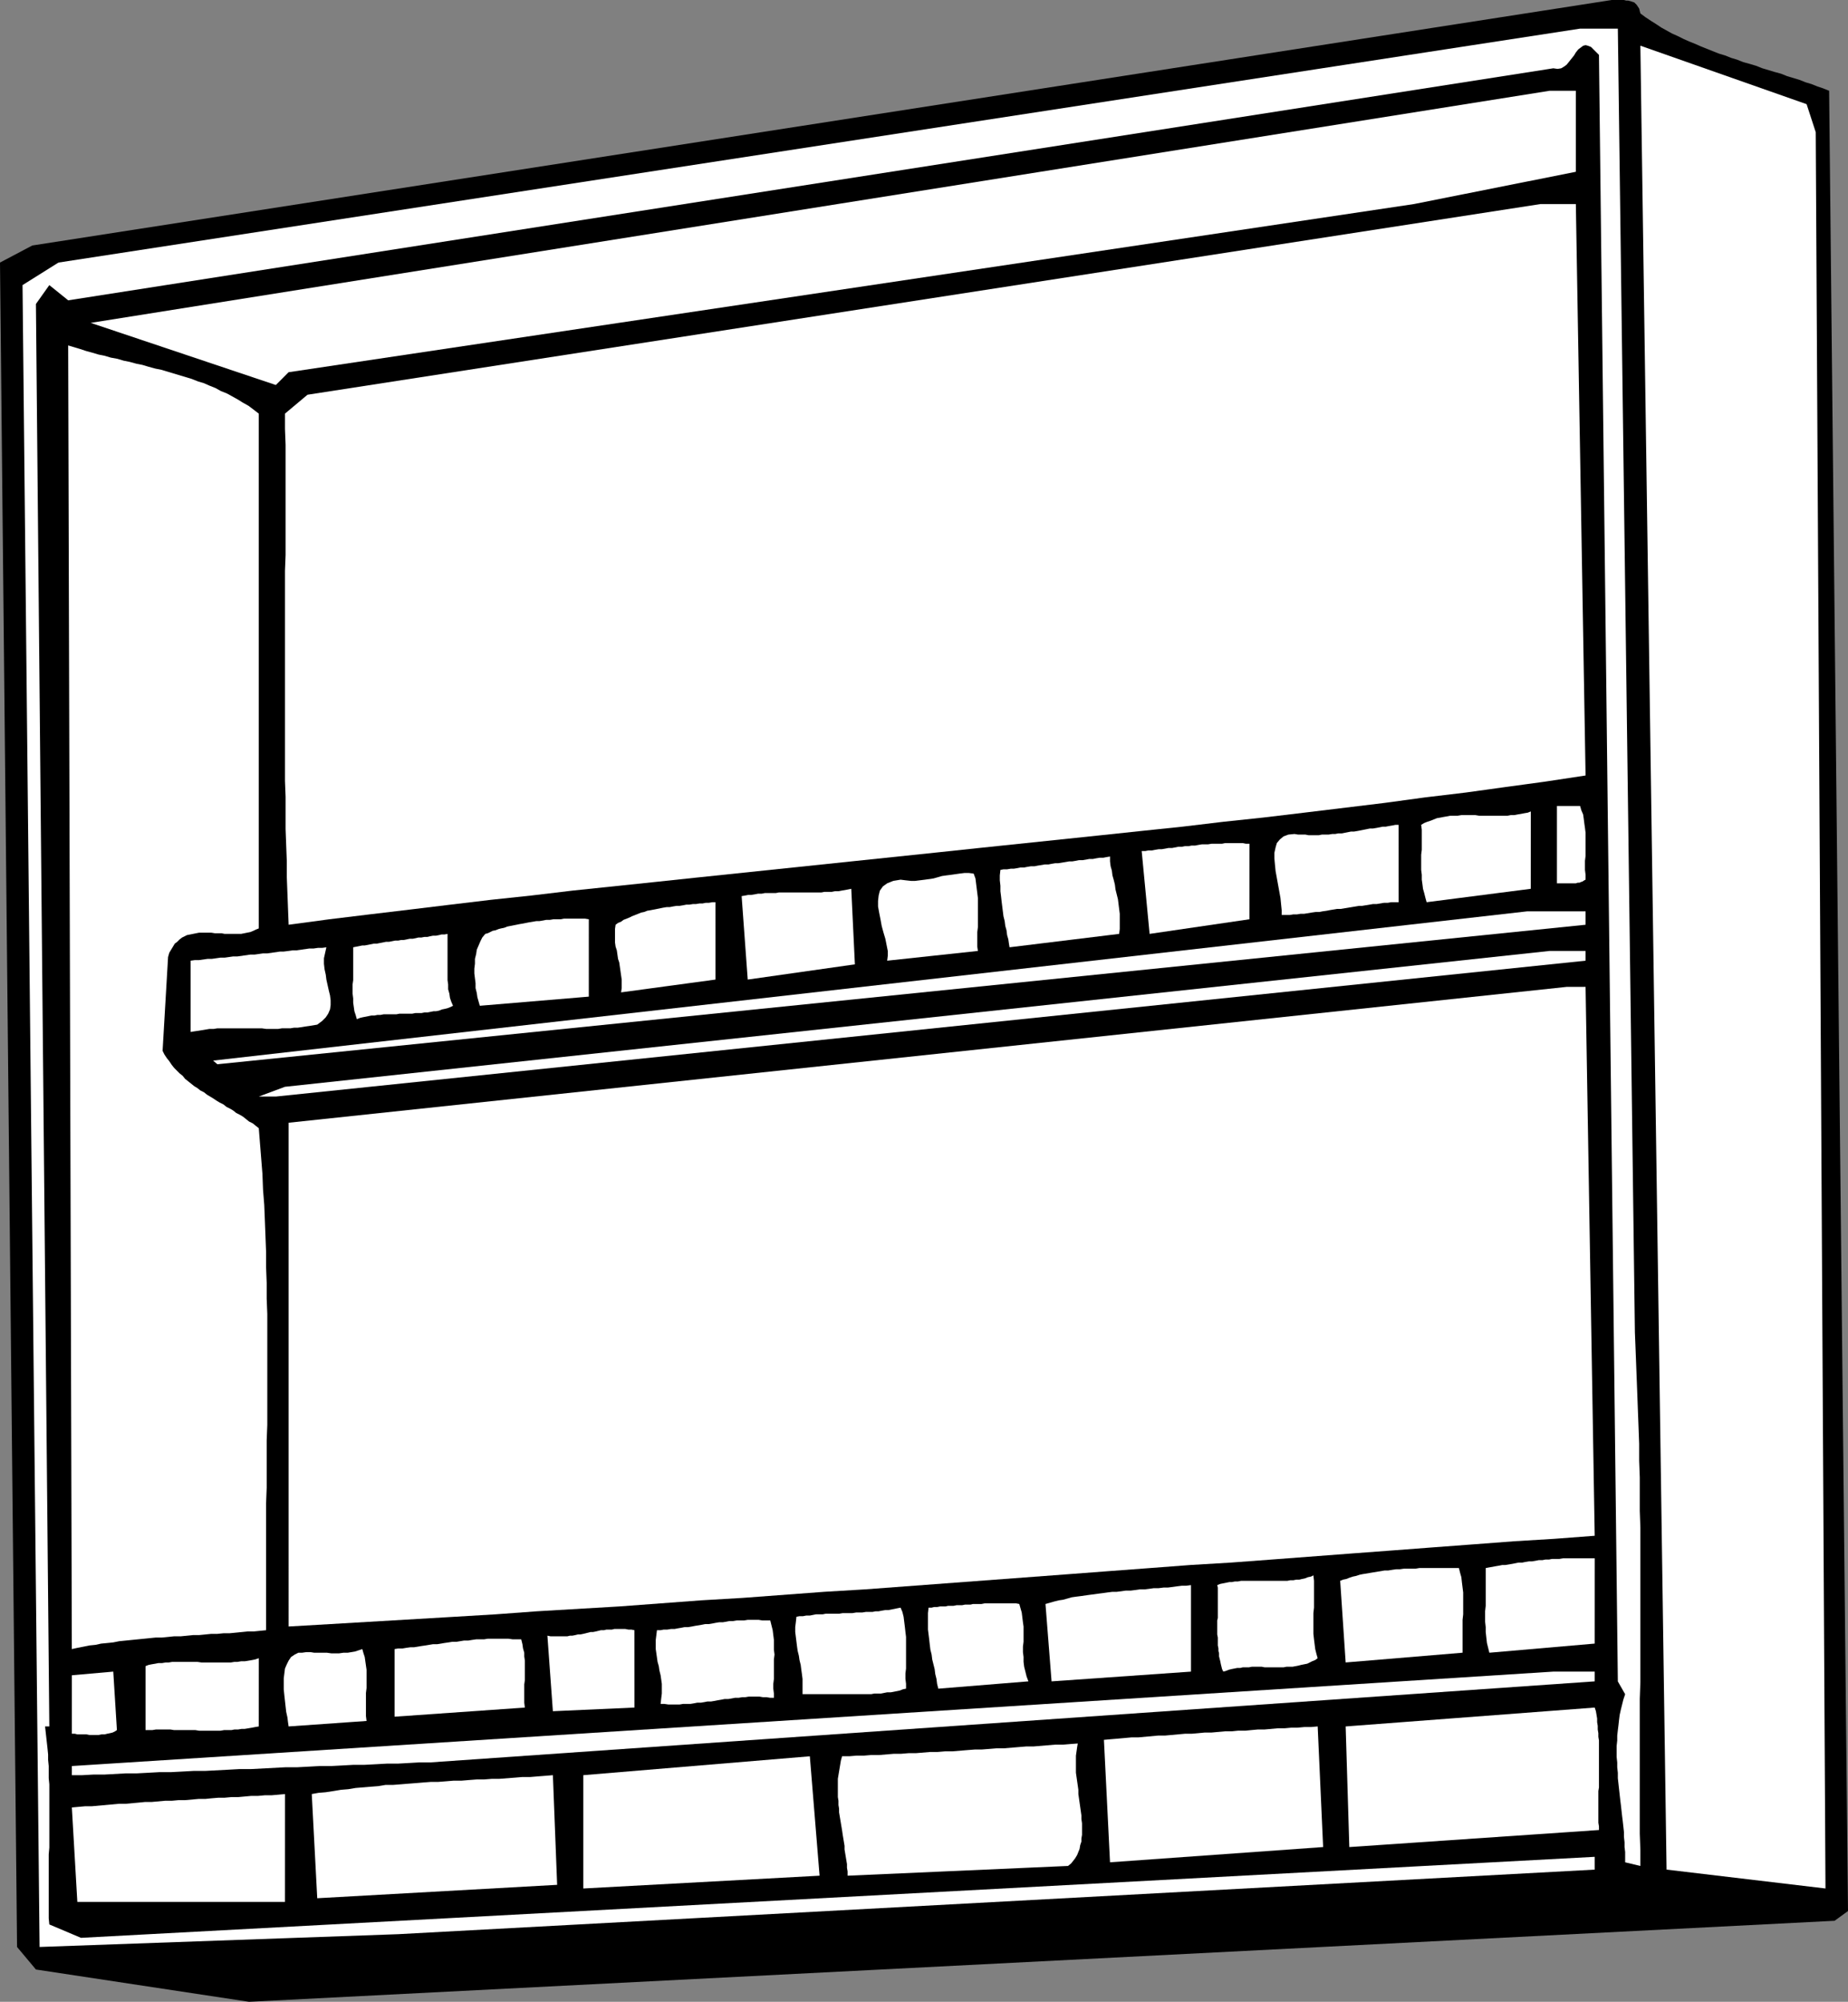 <?xml version="1.0" encoding="UTF-8" standalone="no"?>
<svg
   version="1.0"
   width="129.766mm"
   height="140.496mm"
   id="svg39"
   sodipodi:docname="Cabinet 11.wmf"
   xmlns:inkscape="http://www.inkscape.org/namespaces/inkscape"
   xmlns:sodipodi="http://sodipodi.sourceforge.net/DTD/sodipodi-0.dtd"
   xmlns="http://www.w3.org/2000/svg"
   xmlns:svg="http://www.w3.org/2000/svg">
  <rect width="100%" height="100%" fill="#808080" stroke="none"/>
  <sodipodi:namedview
     id="namedview39"
     pagecolor="#ffffff"
     bordercolor="#000000"
     borderopacity="0.25"
     inkscape:showpageshadow="2"
     inkscape:pageopacity="0.0"
     inkscape:pagecheckerboard="0"
     inkscape:deskcolor="#d1d1d1"
     inkscape:document-units="mm" />
  <defs
     id="defs1">
    <pattern
       id="WMFhbasepattern"
       patternUnits="userSpaceOnUse"
       width="6"
       height="6"
       x="0"
       y="0" />
  </defs>
  <path
     style="fill:#000000;fill-opacity:1;fill-rule:evenodd;stroke:none"
     d="m 435.35,3.555 1.293,0.97 1.454,0.97 1.293,0.808 1.454,0.97 1.454,0.808 1.454,0.808 1.454,0.646 1.616,0.808 1.454,0.646 1.616,0.646 1.454,0.646 1.616,0.646 1.616,0.646 1.616,0.646 1.616,0.485 1.616,0.646 1.616,0.485 1.616,0.646 1.778,0.485 1.616,0.485 1.616,0.646 1.616,0.485 1.616,0.485 1.778,0.485 1.616,0.646 1.616,0.485 1.616,0.485 1.616,0.646 1.616,0.485 1.616,0.646 1.454,0.485 1.616,0.646 5.01,482.854 -3.555,2.586 L 66.094,531.01 9.534,522.445 4.525,516.466 0,69.649 8.565,65.124 427.755,0 h 0.808 0.485 0.808 0.485 0.646 l 0.646,0.162 h 0.485 l 0.646,0.162 0.485,0.162 0.485,0.162 0.323,0.323 0.323,0.323 0.323,0.485 0.323,0.485 0.162,0.646 z"
     id="path1" />
  <path
     style="fill:#ffffff;fill-opacity:1;fill-rule:evenodd;stroke:none"
     d="m 433.896,353.414 0.162,4.04 0.162,4.202 0.162,4.202 0.162,4.202 0.162,4.363 0.162,4.202 0.162,4.363 v 4.525 l 0.162,4.363 v 4.525 4.363 l 0.162,4.525 v 4.525 4.525 4.525 4.525 4.686 4.525 4.525 4.525 4.525 l -0.162,4.525 v 4.525 4.525 4.525 4.525 4.363 4.525 4.363 4.363 l 0.162,4.363 v 4.202 l -4.04,-0.97 v -1.293 -1.454 l -0.162,-1.293 v -1.293 l -0.162,-1.454 v -1.293 l -0.162,-1.454 -0.162,-1.454 -0.162,-1.293 -0.162,-1.454 -0.162,-1.454 -0.162,-1.293 -0.162,-1.454 -0.162,-1.454 -0.162,-1.454 -0.162,-1.454 v -1.454 l -0.162,-1.454 v -1.293 l -0.162,-1.454 v -1.454 -1.454 l 0.162,-1.454 v -1.293 l 0.162,-1.454 0.162,-1.293 0.162,-1.454 0.162,-1.293 0.323,-1.454 0.323,-1.293 0.323,-1.293 0.485,-1.454 -1.939,-3.394 -5.01,-431.466 -1.131,-1.131 -0.97,-0.97 -0.808,-0.323 -0.646,-0.162 -0.646,0.162 -0.646,0.485 -0.646,0.485 -0.646,0.808 -0.485,0.808 -0.646,0.808 -0.646,0.808 -0.646,0.808 -0.646,0.485 -0.808,0.485 -0.97,0.162 -1.131,-0.162 L 18.099,79.668 13.09,75.628 9.534,80.637 13.09,457.968 h -1.131 l 0.162,1.454 0.162,1.454 0.162,1.454 0.162,1.454 0.162,1.616 v 1.454 l 0.162,1.616 v 1.616 1.616 l 0.162,1.616 v 1.616 1.616 1.616 1.778 1.616 1.778 1.616 1.778 1.616 1.778 l -0.162,1.778 v 1.616 1.778 1.778 1.616 1.778 1.616 1.778 1.616 1.778 1.616 l 0.162,1.616 8.403,3.555 401.737,-21.492 v 3.394 L 105.686,513.073 10.504,516.466 5.979,75.628 15.514,69.649 419.352,7.595 h 10.019 z"
     id="path2" />
  <path
     style="fill:#ffffff;fill-opacity:1;fill-rule:evenodd;stroke:none"
     d="m 481.891,35.067 2.586,465.886 -42.178,-5.01 -6.949,-483.823 44.117,15.513 z"
     id="path3" />
  <path
     style="fill:#ffffff;fill-opacity:1;fill-rule:evenodd;stroke:none"
     d="M 418.22,45.571 375.235,54.135 76.598,98.736 73.205,102.13 24.078,85.647 411.272,24.078 h 6.949 z"
     id="path4" />
  <path
     style="fill:#ffffff;fill-opacity:1;fill-rule:evenodd;stroke:none"
     d="m 420.806,205.714 -10.666,1.616 -10.666,1.454 -10.504,1.454 -10.827,1.293 -10.666,1.454 -10.666,1.293 -10.666,1.293 -10.827,1.293 -10.666,1.131 -10.827,1.293 -10.827,1.131 -10.666,1.131 -10.827,1.131 -10.827,1.131 -10.827,1.131 -10.666,1.131 -10.827,1.131 -10.827,1.131 -10.827,1.131 -10.827,1.131 -10.827,1.131 -10.827,1.131 -10.666,1.131 -10.827,1.131 -10.827,1.131 -10.827,1.293 -10.666,1.131 -10.827,1.293 -10.666,1.293 -10.827,1.293 -10.666,1.293 -10.827,1.454 -0.162,-4.202 -0.162,-4.202 -0.162,-4.202 v -4.202 l -0.162,-4.202 -0.162,-4.363 v -4.202 -4.363 l -0.162,-4.202 v -4.202 -4.363 -4.363 -4.202 -4.363 -4.202 -4.363 -4.363 -4.202 -4.363 -4.202 -4.202 -4.363 l 0.162,-4.202 v -4.202 -4.202 -4.363 -4.04 -4.202 -4.202 -4.04 l -0.162,-4.202 v -4.04 l 5.979,-5.01 327.24,-50.58 h 9.373 z"
     id="path5" />
  <path
     style="fill:#ffffff;fill-opacity:1;fill-rule:evenodd;stroke:none"
     d="m 68.68,109.725 v 136.55 l -0.808,0.323 -0.646,0.323 -0.808,0.323 -0.808,0.162 -0.808,0.162 -0.808,0.162 H 63.186 62.216 61.408 60.6 59.63 l -0.808,-0.162 h -0.97 -0.808 l -0.97,-0.162 h -0.808 -0.808 -0.808 -0.808 l -0.808,0.162 -0.808,0.162 -0.808,0.162 -0.808,0.162 -0.646,0.323 -0.646,0.323 -0.646,0.485 -0.646,0.646 -0.646,0.485 -0.485,0.808 -0.485,0.808 -0.485,0.808 -0.323,1.131 -1.454,24.886 0.485,0.97 0.646,0.97 0.646,0.808 0.646,0.97 0.646,0.808 0.646,0.646 0.808,0.808 0.808,0.646 0.646,0.808 0.808,0.646 0.808,0.646 0.808,0.646 0.808,0.485 0.808,0.646 0.97,0.485 0.808,0.646 0.808,0.485 0.808,0.485 0.97,0.646 0.808,0.485 0.97,0.485 0.808,0.646 0.97,0.485 0.808,0.485 0.808,0.646 0.97,0.485 0.808,0.485 0.808,0.646 0.808,0.646 0.97,0.485 0.808,0.646 0.808,0.646 0.323,4.04 0.323,4.04 0.323,4.04 0.162,4.202 0.323,4.04 0.162,4.04 0.162,4.202 0.162,4.202 v 4.04 l 0.162,4.202 v 4.202 l 0.162,4.04 v 4.202 4.202 4.202 4.202 4.202 4.202 4.202 l -0.162,4.04 v 4.202 4.202 4.202 l -0.162,4.202 v 4.202 4.202 4.202 4.202 4.202 4.202 4.202 4.202 l -1.616,0.162 -1.616,0.162 h -1.616 l -1.616,0.162 -1.616,0.162 -1.616,0.162 h -1.616 l -1.616,0.162 h -1.616 l -1.616,0.162 -1.616,0.162 h -1.616 l -1.616,0.162 -1.616,0.162 h -1.778 l -1.616,0.162 -1.616,0.162 h -1.616 l -1.616,0.162 -1.616,0.162 -1.616,0.162 -1.616,0.162 -1.616,0.162 -1.616,0.162 -1.616,0.323 -1.616,0.162 -1.616,0.162 -1.454,0.323 -1.616,0.162 -1.616,0.323 -1.616,0.323 -1.454,0.323 -0.97,-345.819 1.616,0.485 1.616,0.485 1.454,0.485 1.778,0.485 1.616,0.485 1.616,0.323 1.616,0.485 1.778,0.323 1.616,0.485 1.616,0.323 1.778,0.485 1.616,0.323 1.616,0.485 1.778,0.485 1.616,0.323 1.616,0.485 1.616,0.485 1.616,0.485 1.616,0.485 1.616,0.485 1.616,0.646 1.616,0.485 1.454,0.646 1.616,0.646 1.454,0.808 1.616,0.646 1.454,0.808 1.454,0.808 1.293,0.808 1.454,0.808 1.293,0.97 z"
     id="path6" />
  <path
     style="fill:#ffffff;fill-opacity:1;fill-rule:evenodd;stroke:none"
     d="m 419.352,213.794 0.323,1.131 0.485,1.131 0.162,1.131 0.162,1.293 0.162,1.131 0.162,1.293 v 1.131 1.293 1.293 1.293 1.131 l -0.162,1.293 v 1.293 1.131 l 0.162,1.293 v 1.293 l -0.323,0.162 -0.485,0.323 -0.485,0.162 -0.323,0.162 h -0.485 l -0.485,0.162 h -0.485 -0.485 -0.485 -0.485 -0.485 -0.485 -0.485 -0.485 -0.485 -0.646 v -20.523 z"
     id="path7" />
  <path
     style="fill:#ffffff;fill-opacity:1;fill-rule:evenodd;stroke:none"
     d="m 406.262,235.771 -27.634,3.555 -0.323,-1.131 -0.323,-1.293 -0.323,-1.131 -0.162,-1.293 -0.162,-1.131 v -1.293 l -0.162,-1.293 v -1.293 -1.293 -1.454 l 0.162,-1.293 v -1.293 -1.454 -1.293 -1.293 l -0.162,-1.293 0.808,-0.485 0.808,-0.323 0.97,-0.323 0.808,-0.323 0.808,-0.323 0.97,-0.162 0.808,-0.162 0.97,-0.162 0.808,-0.162 h 0.97 0.97 l 0.97,-0.162 h 0.97 0.808 0.97 0.97 l 0.97,0.162 h 0.97 0.97 0.808 0.97 0.97 0.97 0.97 0.97 l 0.808,-0.162 h 0.97 l 0.808,-0.162 0.97,-0.162 0.808,-0.162 0.97,-0.162 0.808,-0.323 z"
     id="path8" />
  <path
     style="fill:#ffffff;fill-opacity:1;fill-rule:evenodd;stroke:none"
     d="m 371.195,239.326 h -0.97 -0.97 l -0.97,0.162 h -0.97 l -0.97,0.162 -0.97,0.162 h -0.97 l -0.97,0.162 -0.97,0.162 -0.97,0.162 h -0.808 l -0.97,0.162 -0.97,0.162 -0.97,0.162 -0.97,0.162 -0.97,0.162 h -0.97 l -0.97,0.162 -0.97,0.162 -0.808,0.162 -1.131,0.162 -0.808,0.162 h -0.97 l -1.131,0.162 -0.97,0.162 -0.97,0.162 h -0.97 l -0.97,0.162 h -0.97 l -0.97,0.162 h -1.131 -0.97 v -1.293 l -0.162,-1.616 -0.162,-1.616 -0.323,-1.778 -0.323,-1.778 -0.323,-1.778 -0.323,-1.778 -0.162,-1.616 -0.162,-1.778 v -1.454 l 0.323,-1.454 0.323,-1.131 0.808,-0.97 0.97,-0.808 1.293,-0.485 1.616,-0.162 0.97,0.162 h 0.97 0.97 l 0.808,0.162 h 0.97 0.97 0.808 l 0.808,-0.162 h 0.97 0.808 l 0.97,-0.162 h 0.808 l 0.808,-0.162 h 0.97 l 0.808,-0.162 0.808,-0.162 0.808,-0.162 h 0.808 l 0.97,-0.162 0.808,-0.162 0.808,-0.162 0.808,-0.162 0.808,-0.162 h 0.808 l 0.97,-0.162 0.808,-0.162 0.808,-0.162 h 0.808 l 0.808,-0.162 0.97,-0.162 0.808,-0.162 h 0.808 z"
     id="path9" />
  <path
     style="fill:#ffffff;fill-opacity:1;fill-rule:evenodd;stroke:none"
     d="m 331.603,243.851 -26.502,3.878 -2.101,-21.977 h 0.97 l 0.808,-0.162 h 0.97 l 0.808,-0.162 0.97,-0.162 h 0.808 l 0.97,-0.162 0.808,-0.162 h 0.97 l 0.808,-0.162 0.808,-0.162 h 0.97 l 0.808,-0.162 h 0.97 l 0.808,-0.162 h 0.97 l 0.808,-0.162 0.97,-0.162 h 0.808 0.808 l 0.97,-0.162 h 0.97 0.808 0.97 l 0.808,-0.162 h 0.97 0.97 0.808 0.97 0.97 l 0.808,0.162 h 0.97 z"
     id="path10" />
  <path
     style="fill:#ffffff;fill-opacity:1;fill-rule:evenodd;stroke:none"
     d="m 294.596,227.206 v 1.293 l 0.162,1.293 0.323,1.131 0.162,1.293 0.323,1.131 0.323,1.293 0.162,1.293 0.323,1.293 0.323,1.293 0.162,1.293 0.162,1.293 0.162,1.293 v 1.293 1.293 1.454 l -0.162,1.293 -29.088,3.555 -0.162,-0.97 -0.162,-1.131 -0.323,-1.131 -0.162,-1.293 -0.323,-1.131 -0.162,-1.293 -0.323,-1.293 -0.162,-1.293 -0.162,-1.293 -0.162,-1.293 -0.162,-1.454 -0.162,-1.293 v -1.454 l -0.162,-1.454 v -1.293 l 0.162,-1.454 0.808,-0.162 h 0.97 l 0.97,-0.162 h 0.808 l 0.97,-0.162 0.808,-0.162 h 0.97 l 0.808,-0.162 0.97,-0.162 h 0.97 l 0.808,-0.162 0.97,-0.162 0.97,-0.162 h 0.97 l 0.808,-0.162 0.97,-0.162 h 0.808 l 0.97,-0.162 0.97,-0.162 0.97,-0.162 h 0.808 l 0.97,-0.162 0.808,-0.162 h 0.97 l 0.97,-0.162 0.808,-0.162 h 0.97 l 0.808,-0.162 0.97,-0.162 h 0.97 l 0.808,-0.162 z"
     id="path11" />
  <path
     style="fill:#ffffff;fill-opacity:1;fill-rule:evenodd;stroke:none"
     d="m 258.398,231.731 0.485,1.293 0.162,1.293 0.162,1.293 0.162,1.293 0.162,1.293 v 1.293 1.293 1.293 1.293 1.293 1.293 l -0.162,1.293 v 1.293 1.293 1.293 l 0.162,1.131 -24.078,2.586 0.162,-1.293 v -1.293 l -0.323,-1.616 -0.323,-1.616 -0.485,-1.616 -0.485,-1.778 -0.323,-1.778 -0.323,-1.616 -0.323,-1.778 v -1.454 l 0.162,-1.454 0.323,-1.293 0.808,-1.131 1.131,-0.808 1.616,-0.646 1.939,-0.323 1.293,0.162 1.454,0.162 h 1.131 l 1.293,-0.162 1.293,-0.162 1.131,-0.162 1.131,-0.162 1.131,-0.323 1.131,-0.323 1.131,-0.162 1.293,-0.162 1.131,-0.162 1.131,-0.162 1.293,-0.162 h 1.131 z"
     id="path12" />
  <path
     style="fill:#ffffff;fill-opacity:1;fill-rule:evenodd;stroke:none"
     d="m 226.886,255.809 -28.442,4.04 -1.616,-22.139 0.97,-0.162 0.808,-0.162 h 0.808 l 0.97,-0.162 0.808,-0.162 h 0.97 l 0.808,-0.162 h 0.97 0.97 0.97 l 0.808,-0.162 h 0.97 0.97 0.97 0.808 0.97 0.97 0.97 0.97 0.808 0.97 0.97 0.97 l 0.808,-0.162 h 0.97 0.97 l 0.808,-0.162 h 0.97 l 0.808,-0.162 0.97,-0.162 0.808,-0.162 0.808,-0.162 z"
     id="path13" />
  <path
     style="fill:#ffffff;fill-opacity:1;fill-rule:evenodd;stroke:none"
     d="m 189.88,259.849 -25.048,3.394 0.162,-1.131 v -1.131 -1.131 l -0.162,-1.131 -0.162,-1.131 -0.162,-1.131 -0.162,-1.131 -0.323,-0.97 -0.162,-1.131 -0.162,-1.131 -0.323,-0.97 -0.162,-1.131 v -1.131 -1.131 -1.293 l 0.162,-1.131 0.646,-0.485 0.808,-0.323 0.646,-0.485 0.808,-0.323 0.808,-0.323 0.646,-0.323 0.808,-0.323 0.808,-0.323 0.808,-0.323 0.808,-0.162 0.808,-0.323 0.97,-0.162 0.808,-0.162 0.808,-0.162 0.808,-0.162 0.808,-0.162 0.97,-0.162 h 0.808 l 0.808,-0.162 0.97,-0.162 h 0.808 l 0.97,-0.162 0.808,-0.162 h 0.808 l 0.97,-0.162 h 0.808 l 0.97,-0.162 h 0.808 l 0.808,-0.162 h 0.808 l 0.97,-0.162 h 0.808 z"
     id="path14" />
  <path
     style="fill:#ffffff;fill-opacity:1;fill-rule:evenodd;stroke:none"
     d="M 420.806,245.305 57.691,282.311 56.56,281.342 405.292,241.75 h 15.514 z"
     id="path15" />
  <path
     style="fill:#ffffff;fill-opacity:1;fill-rule:evenodd;stroke:none"
     d="m 156.267,264.374 -28.926,2.424 -0.323,-1.131 -0.323,-1.131 -0.162,-1.131 -0.323,-1.293 v -1.293 l -0.162,-1.293 -0.162,-1.293 v -1.293 l 0.162,-1.293 v -1.293 l 0.323,-1.293 0.162,-1.131 0.485,-1.131 0.485,-1.131 0.485,-0.97 0.808,-0.97 0.646,-0.162 0.646,-0.323 0.646,-0.323 0.808,-0.162 0.808,-0.323 0.646,-0.162 0.808,-0.162 0.808,-0.323 0.808,-0.162 0.808,-0.162 0.808,-0.162 0.808,-0.162 0.97,-0.162 0.808,-0.162 0.808,-0.162 0.97,-0.162 0.97,-0.162 h 0.808 l 0.97,-0.162 0.808,-0.162 h 0.97 l 0.97,-0.162 h 0.97 0.97 l 0.808,-0.162 h 0.97 0.97 0.97 0.97 0.97 0.808 l 0.97,0.162 z"
     id="path16" />
  <path
     style="fill:#ffffff;fill-opacity:1;fill-rule:evenodd;stroke:none"
     d="m 118.776,247.729 v 1.293 1.131 1.131 1.293 1.131 1.293 1.293 1.131 1.293 1.293 l 0.162,1.131 v 1.293 l 0.323,1.131 0.162,1.131 0.323,0.97 0.485,1.131 -0.646,0.323 -0.808,0.323 -0.646,0.162 -0.808,0.162 -0.808,0.323 -0.808,0.162 h -0.646 l -0.808,0.162 -0.808,0.162 h -0.808 l -0.808,0.162 h -0.808 -0.808 l -0.808,0.162 h -0.97 -0.808 -0.808 -0.808 l -0.808,0.162 h -0.808 -0.97 -0.808 -0.808 l -0.808,0.162 h -0.808 l -0.808,0.162 h -0.808 l -0.808,0.162 -0.808,0.162 -0.808,0.162 -0.646,0.162 -0.808,0.323 -0.323,-1.131 -0.323,-0.97 -0.162,-1.131 -0.162,-1.131 v -1.131 l -0.162,-1.293 v -1.131 -1.293 l 0.162,-1.131 v -1.293 -1.293 -1.131 -1.293 -1.293 -1.131 -1.293 l 0.808,-0.162 0.808,-0.162 0.808,-0.162 h 0.646 l 0.808,-0.162 0.808,-0.162 0.808,-0.162 h 0.808 l 0.808,-0.162 0.808,-0.162 0.808,-0.162 h 0.808 l 0.808,-0.162 0.808,-0.162 h 0.808 l 0.808,-0.162 h 0.646 l 0.808,-0.162 0.808,-0.162 h 0.808 l 0.808,-0.162 0.646,-0.162 h 0.808 l 0.808,-0.162 h 0.808 l 0.646,-0.162 0.808,-0.162 h 0.808 l 0.808,-0.162 0.646,-0.162 h 0.808 z"
     id="path17" />
  <path
     style="fill:#ffffff;fill-opacity:1;fill-rule:evenodd;stroke:none"
     d="m 86.618,251.284 -0.323,1.454 -0.323,1.454 v 1.454 l 0.162,1.454 0.323,1.454 0.162,1.293 0.323,1.454 0.323,1.454 0.323,1.293 0.162,1.293 v 1.293 l -0.162,1.131 -0.485,1.131 -0.646,0.97 -0.97,0.97 -1.293,0.97 -0.97,0.162 -0.97,0.162 -1.131,0.162 -0.97,0.162 -1.131,0.162 h -0.97 l -0.97,0.162 h -1.131 -1.131 l -0.97,0.162 H 72.72 71.75 70.619 l -1.131,-0.162 H 68.518 67.387 66.256 65.286 64.155 63.024 62.054 60.923 59.792 58.822 57.691 l -0.97,0.162 h -1.131 l -0.97,0.162 -0.97,0.162 -0.97,0.162 -1.131,0.162 -0.97,0.162 v -18.907 l 1.131,-0.162 h 1.131 l 1.131,-0.162 1.131,-0.162 h 1.131 l 1.131,-0.162 1.131,-0.162 h 1.131 l 1.131,-0.162 1.131,-0.162 h 1.131 l 1.131,-0.162 1.131,-0.162 1.131,-0.162 h 1.131 l 1.131,-0.162 1.131,-0.162 h 1.131 l 1.131,-0.162 1.131,-0.162 1.131,-0.162 h 0.97 l 1.293,-0.162 1.131,-0.162 h 0.97 l 1.131,-0.162 1.131,-0.162 1.131,-0.162 h 1.131 l 1.131,-0.162 h 1.131 z"
     id="path18" />
  <path
     style="fill:#ffffff;fill-opacity:1;fill-rule:evenodd;stroke:none"
     d="M 420.806,254.84 73.205,290.876 h -4.525 l 6.949,-2.586 335.643,-36.036 h 9.534 z"
     id="path19" />
  <path
     style="fill:#ffffff;fill-opacity:1;fill-rule:evenodd;stroke:none"
     d="m 423.23,407.388 -10.666,0.808 -10.666,0.646 -10.666,0.808 -10.827,0.808 -10.666,0.808 -10.827,0.808 -10.666,0.808 -10.666,0.808 -10.827,0.808 -10.827,0.646 -10.666,0.808 -10.827,0.808 -10.666,0.808 -10.827,0.808 -10.827,0.808 -10.827,0.808 -10.827,0.808 -10.827,0.808 -10.827,0.646 -10.827,0.808 -10.827,0.808 -10.989,0.646 -10.827,0.808 -10.827,0.808 -10.989,0.646 -10.989,0.646 -10.989,0.808 -10.827,0.646 -10.989,0.646 -10.989,0.646 -10.989,0.646 -11.15,0.646 V 297.824 L 415.796,261.788 h 5.01 z"
     id="path20" />
  <path
     style="fill:#ffffff;fill-opacity:1;fill-rule:evenodd;stroke:none"
     d="m 423.23,435.99 -27.957,2.424 -0.323,-1.293 -0.323,-1.293 -0.162,-1.454 -0.162,-1.454 v -1.293 l -0.162,-1.454 v -1.454 -1.293 l 0.162,-1.454 v -1.454 -1.454 -1.454 -1.454 -1.454 -1.454 -1.293 l 0.808,-0.162 0.97,-0.162 0.808,-0.162 0.97,-0.162 0.808,-0.162 h 0.808 l 0.97,-0.162 0.97,-0.162 0.808,-0.162 0.808,-0.162 h 0.97 l 0.808,-0.162 0.97,-0.162 h 0.808 l 0.97,-0.162 0.808,-0.162 h 0.97 l 0.808,-0.162 h 0.97 l 0.808,-0.162 h 0.97 0.97 l 0.97,-0.162 h 0.808 0.97 0.97 0.97 0.808 0.97 0.97 0.97 0.97 z"
     id="path21" />
  <path
     style="fill:#ffffff;fill-opacity:1;fill-rule:evenodd;stroke:none"
     d="m 387.193,415.952 0.323,1.293 0.323,1.131 0.162,1.454 0.162,1.293 0.162,1.293 v 1.454 1.454 1.454 1.454 l -0.162,1.454 v 1.454 1.454 1.454 1.616 1.293 1.454 l -31.027,2.586 -1.454,-21.654 0.808,-0.323 0.808,-0.162 0.808,-0.323 0.97,-0.323 0.808,-0.162 0.97,-0.323 0.808,-0.162 0.97,-0.162 0.97,-0.162 0.97,-0.162 0.97,-0.162 0.97,-0.162 0.97,-0.162 h 0.97 l 0.97,-0.162 1.131,-0.162 h 0.97 l 1.131,-0.162 h 0.97 0.97 1.131 l 0.97,-0.162 h 1.131 0.97 1.131 0.97 1.131 0.97 1.131 0.97 1.131 z"
     id="path22" />
  <path
     style="fill:#ffffff;fill-opacity:1;fill-rule:evenodd;stroke:none"
     d="m 348.571,417.892 0.162,1.454 v 1.454 1.454 1.293 1.454 1.454 l -0.162,1.454 v 1.454 1.293 1.454 1.293 l 0.162,1.454 0.162,1.293 0.162,1.293 0.323,1.293 0.323,1.131 -0.646,0.485 -0.808,0.323 -0.646,0.323 -0.646,0.323 -0.808,0.162 -0.808,0.162 -0.646,0.162 -0.808,0.162 -0.808,0.162 h -0.808 -0.808 l -0.808,0.162 h -0.808 -0.808 -0.808 -0.97 -0.808 -0.808 l -0.808,-0.162 h -0.808 -0.808 -0.97 l -0.808,0.162 h -0.808 -0.808 l -0.646,0.162 h -0.808 l -0.808,0.162 -0.808,0.162 -0.646,0.162 -0.808,0.323 -0.646,0.162 -0.323,-0.646 -0.162,-0.646 -0.162,-0.646 -0.162,-0.808 -0.162,-0.646 -0.162,-0.646 v -0.808 l -0.162,-0.646 v -0.646 l -0.162,-0.808 v -0.646 -0.808 -0.646 l -0.162,-0.808 v -0.646 -0.808 -0.646 -0.808 -0.808 l 0.162,-0.646 v -0.808 -0.646 -0.808 -0.808 -0.646 -0.808 -0.646 -0.808 -0.646 -0.808 -0.646 l -0.162,-0.646 0.808,-0.323 0.808,-0.162 0.808,-0.162 0.808,-0.162 h 0.646 l 0.808,-0.162 h 0.808 l 0.808,-0.162 h 0.808 0.808 0.808 0.808 0.808 0.808 0.808 0.97 0.808 0.808 0.808 0.808 0.808 0.808 0.808 l 0.808,-0.162 h 0.808 l 0.808,-0.162 h 0.808 l 0.646,-0.162 0.808,-0.162 0.808,-0.323 0.808,-0.162 z"
     id="path23" />
  <path
     style="fill:#ffffff;fill-opacity:1;fill-rule:evenodd;stroke:none"
     d="m 316.089,443.424 -37.006,2.586 -1.616,-20.523 1.131,-0.323 1.131,-0.323 1.293,-0.323 1.131,-0.162 1.131,-0.323 1.131,-0.323 1.131,-0.162 1.293,-0.162 1.131,-0.162 1.131,-0.162 1.293,-0.162 1.131,-0.162 1.293,-0.162 1.131,-0.162 1.293,-0.162 h 1.131 l 1.293,-0.162 1.131,-0.162 h 1.293 l 1.293,-0.162 1.131,-0.162 h 1.293 l 1.293,-0.162 1.131,-0.162 h 1.293 l 1.293,-0.162 h 1.131 l 1.293,-0.162 1.131,-0.162 1.293,-0.162 h 1.131 l 1.293,-0.162 z"
     id="path24" />
  <path
     style="fill:#ffffff;fill-opacity:1;fill-rule:evenodd;stroke:none"
     d="m 270.518,425.487 0.323,1.131 0.323,1.131 0.162,1.293 0.162,1.293 0.162,1.131 v 1.454 1.293 1.293 l -0.162,1.293 v 1.454 l 0.162,1.293 v 1.293 l 0.162,1.293 0.323,1.293 0.323,1.293 0.485,1.293 -23.917,1.939 -0.323,-1.293 -0.162,-1.293 -0.323,-1.293 -0.162,-1.293 -0.323,-1.293 -0.323,-1.293 -0.162,-1.293 -0.323,-1.293 -0.162,-1.293 -0.162,-1.454 -0.162,-1.293 -0.162,-1.293 v -1.454 -1.454 -1.454 l 0.162,-1.454 h 0.808 l 0.646,-0.162 h 0.808 l 0.808,-0.162 h 0.646 0.808 l 0.646,-0.162 h 0.808 0.646 l 0.808,-0.162 h 0.808 0.646 l 0.808,-0.162 h 0.646 0.808 l 0.646,-0.162 h 0.808 0.646 0.808 l 0.808,-0.162 h 0.646 0.808 0.808 0.646 0.808 0.808 0.808 0.646 0.808 0.808 0.808 z"
     id="path25" />
  <path
     style="fill:#ffffff;fill-opacity:1;fill-rule:evenodd;stroke:none"
     d="m 239.006,426.456 0.485,1.131 0.323,1.293 0.162,1.293 0.162,1.293 0.162,1.454 0.162,1.293 v 1.454 1.293 1.454 1.454 1.293 1.454 l -0.162,1.293 v 1.454 l 0.162,1.293 v 1.293 l -0.808,0.162 -0.808,0.323 -0.808,0.162 -0.808,0.162 -0.808,0.162 h -0.97 l -0.808,0.162 -0.808,0.162 h -0.808 -0.97 l -0.808,0.162 h -0.808 -0.97 -0.808 -0.97 -0.808 -0.97 -0.808 -0.808 -0.97 -0.808 -0.97 -0.808 -0.97 -0.808 -0.97 -0.808 -0.808 -0.97 -0.808 -0.808 -0.808 v -1.293 -1.454 -1.293 l -0.162,-1.293 -0.162,-1.131 -0.162,-1.293 -0.323,-1.293 -0.162,-1.131 -0.323,-1.293 -0.162,-1.131 -0.162,-1.293 -0.162,-1.293 -0.162,-1.293 v -1.293 l 0.162,-1.293 0.162,-1.454 0.808,-0.162 h 0.97 l 0.808,-0.162 h 0.97 l 0.808,-0.162 0.808,-0.162 h 0.97 0.808 l 0.808,-0.162 h 0.97 0.808 0.97 0.808 l 0.97,-0.162 h 0.808 0.97 0.808 l 0.97,-0.162 h 0.808 0.808 l 0.97,-0.162 h 0.808 0.97 l 0.808,-0.162 h 0.808 l 0.808,-0.162 0.97,-0.162 h 0.808 l 0.808,-0.162 0.808,-0.162 0.808,-0.162 z"
     id="path26" />
  <path
     style="fill:#ffffff;fill-opacity:1;fill-rule:evenodd;stroke:none"
     d="m 204.424,429.85 0.323,1.293 0.323,1.293 0.162,1.293 0.162,1.293 v 1.293 1.293 l 0.162,1.293 -0.162,1.293 v 1.293 1.293 1.293 1.293 l -0.162,1.293 v 1.293 l 0.162,1.293 v 1.131 h -0.97 l -0.97,-0.162 h -0.97 l -0.97,-0.162 h -0.97 -0.97 -0.808 l -0.97,0.162 h -0.808 l -0.97,0.162 h -0.97 l -0.808,0.162 -0.97,0.162 h -0.97 l -0.808,0.162 -0.97,0.162 -0.808,0.162 -0.97,0.162 h -0.97 l -0.808,0.162 -0.97,0.162 h -0.97 l -0.808,0.162 -0.97,0.162 h -0.97 -0.97 l -0.97,0.162 h -0.97 -0.97 -0.97 l -1.131,-0.162 h -0.97 l 0.162,-1.454 0.162,-1.293 v -1.293 -1.293 l -0.162,-1.131 -0.162,-1.131 -0.323,-1.293 -0.162,-1.131 -0.323,-1.131 -0.162,-1.131 -0.162,-1.131 -0.162,-1.131 v -1.293 -1.131 l 0.162,-1.293 0.162,-1.293 h 0.97 l 0.808,-0.162 h 0.97 l 0.97,-0.162 h 0.97 l 0.808,-0.162 0.97,-0.162 0.808,-0.162 h 0.97 l 0.97,-0.162 0.808,-0.162 0.97,-0.162 0.97,-0.162 0.808,-0.162 h 0.97 l 0.97,-0.162 0.808,-0.162 0.97,-0.162 h 0.97 l 0.97,-0.162 0.808,-0.162 h 0.97 l 0.97,-0.162 h 0.97 0.97 l 0.97,-0.162 h 0.97 0.97 0.97 l 0.97,0.162 h 1.131 z"
     id="path27" />
  <path
     style="fill:#ffffff;fill-opacity:1;fill-rule:evenodd;stroke:none"
     d="m 168.387,452.958 -21.654,0.97 -1.454,-20.038 0.808,0.162 h 0.808 0.808 0.646 0.808 0.646 0.808 l 0.646,-0.162 h 0.646 l 0.808,-0.162 0.646,-0.162 h 0.646 l 0.808,-0.162 0.646,-0.162 0.646,-0.162 0.646,-0.162 h 0.646 l 0.808,-0.162 0.646,-0.162 0.646,-0.162 h 0.808 l 0.646,-0.162 h 0.646 0.808 l 0.646,-0.162 h 0.646 0.808 0.808 0.646 l 0.808,0.162 h 0.808 l 0.808,0.162 z"
     id="path28" />
  <path
     style="fill:#ffffff;fill-opacity:1;fill-rule:evenodd;stroke:none"
     d="m 138.329,434.859 0.323,1.293 0.162,1.131 0.323,1.131 v 0.97 l 0.162,1.131 v 0.97 0.97 1.131 0.97 1.131 l -0.162,1.131 v 1.131 1.131 1.293 1.293 l 0.162,1.293 -34.582,2.424 v -17.937 l 0.97,-0.162 h 1.131 l 0.97,-0.162 1.131,-0.162 h 0.97 l 0.97,-0.162 0.97,-0.162 1.131,-0.162 0.97,-0.162 0.97,-0.162 h 1.131 l 0.97,-0.162 0.97,-0.162 1.131,-0.162 0.97,-0.162 h 1.131 l 0.97,-0.162 0.97,-0.162 h 1.131 l 0.97,-0.162 1.131,-0.162 h 0.97 1.131 l 0.97,-0.162 h 1.131 1.131 0.97 1.131 1.131 l 1.131,0.162 h 1.131 z"
     id="path29" />
  <path
     style="fill:#ffffff;fill-opacity:1;fill-rule:evenodd;stroke:none"
     d="m 96.152,437.445 0.323,1.131 0.323,0.97 0.162,1.131 0.162,1.131 0.162,1.131 v 1.293 1.131 1.293 1.131 l -0.162,1.293 v 1.131 1.293 1.293 1.293 1.131 l 0.162,1.293 -20.685,1.454 -0.162,-1.131 -0.162,-1.293 -0.323,-1.454 -0.162,-1.454 -0.162,-1.454 -0.162,-1.454 -0.162,-1.616 v -1.454 -1.454 l 0.162,-1.293 0.162,-1.293 0.485,-1.131 0.485,-0.97 0.646,-0.97 0.97,-0.646 0.97,-0.485 h 0.97 l 1.131,-0.162 h 1.131 l 0.97,0.162 h 1.131 1.131 1.131 l 1.131,0.162 h 1.131 0.97 l 1.131,-0.162 h 1.131 l 0.97,-0.162 0.97,-0.162 0.97,-0.323 z"
     id="path30" />
  <path
     style="fill:#ffffff;fill-opacity:1;fill-rule:evenodd;stroke:none"
     d="m 68.68,457.968 -0.97,0.162 -0.808,0.162 -0.97,0.162 -0.97,0.162 h -0.808 l -0.97,0.162 H 62.216 l -0.808,0.162 h -0.97 -0.97 l -0.97,0.162 H 57.53 56.56 55.752 54.782 53.813 52.843 l -0.97,-0.162 h -0.97 -0.97 -0.97 -0.97 -0.808 -0.97 l -0.97,-0.162 H 44.278 43.309 42.339 41.37 l -0.97,0.162 h -0.97 -0.808 v -16.968 l 0.808,-0.323 0.808,-0.162 0.97,-0.162 0.808,-0.162 h 0.97 l 0.97,-0.162 h 0.808 l 0.97,-0.162 h 0.97 0.97 0.97 0.808 1.131 0.97 0.808 l 1.131,0.162 h 0.97 0.97 0.97 0.97 0.97 0.97 0.97 0.97 l 0.97,-0.162 h 0.808 l 0.97,-0.162 h 0.97 l 0.97,-0.162 0.97,-0.162 0.808,-0.162 0.97,-0.323 z"
     id="path31" />
  <path
     style="fill:#ffffff;fill-opacity:1;fill-rule:evenodd;stroke:none"
     d="m 31.027,458.937 -0.485,0.323 -0.646,0.323 -0.646,0.162 -0.808,0.162 -0.646,0.162 H 26.987 l -0.808,0.162 h -0.808 -0.808 -0.808 l -0.808,-0.162 h -0.808 -0.808 -0.808 l -0.646,-0.162 h -0.808 v -15.513 l 10.989,-0.97 z"
     id="path32" />
  <path
     style="fill:#ffffff;fill-opacity:1;fill-rule:evenodd;stroke:none"
     d="m 423.23,446.01 -308.979,21.492 h -2.909 l -2.747,0.162 -2.909,0.162 h -2.909 l -2.909,0.162 -3.07,0.162 h -2.909 l -2.909,0.162 -3.07,0.162 h -3.07 l -2.909,0.162 -3.07,0.162 h -3.07 l -3.07,0.162 -3.07,0.162 -3.07,0.162 h -3.07 l -2.909,0.162 -3.07,0.162 -3.07,0.162 h -3.07 l -2.909,0.162 -3.07,0.162 h -3.07 l -2.909,0.162 -3.07,0.162 h -2.909 l -2.909,0.162 -2.909,0.162 h -2.909 l -2.909,0.162 h -2.747 v -2.424 L 412.241,443.424 h 10.989 z"
     id="path33" />
  <path
     style="fill:#ffffff;fill-opacity:1;fill-rule:evenodd;stroke:none"
     d="m 424.361,485.439 -66.256,4.525 -0.97,-31.996 66.094,-5.01 0.323,0.97 0.162,0.97 0.162,0.97 v 0.97 l 0.162,0.97 v 0.97 l 0.162,0.97 v 0.97 l 0.162,0.97 v 1.131 0.97 0.97 0.97 1.131 0.97 0.97 1.131 0.97 1.131 0.97 1.131 l -0.162,0.97 v 0.97 1.131 0.97 1.131 0.97 1.131 0.97 1.131 l 0.162,0.97 z"
     id="path34" />
  <path
     style="fill:#ffffff;fill-opacity:1;fill-rule:evenodd;stroke:none"
     d="m 351.156,489.964 -56.56,4.04 -1.616,-32.481 1.778,-0.162 1.939,-0.162 1.778,-0.162 1.778,-0.162 h 1.778 l 1.778,-0.162 1.778,-0.162 1.778,-0.162 h 1.778 l 1.778,-0.162 1.778,-0.162 1.778,-0.162 h 1.778 l 1.778,-0.162 1.778,-0.162 h 1.778 l 1.778,-0.162 1.778,-0.162 h 1.778 l 1.616,-0.162 h 1.939 l 1.616,-0.162 1.778,-0.162 h 1.778 l 1.778,-0.162 1.778,-0.162 h 1.778 l 1.778,-0.162 h 1.616 l 1.778,-0.162 h 1.778 l 1.778,-0.162 z"
     id="path35" />
  <path
     style="fill:#ffffff;fill-opacity:1;fill-rule:evenodd;stroke:none"
     d="m 286.032,462.492 -0.162,0.97 -0.162,1.131 -0.162,1.131 v 1.131 1.131 1.131 1.131 l 0.162,1.131 0.162,1.131 0.162,1.131 0.162,1.131 v 1.131 l 0.162,1.131 0.162,1.131 0.162,1.131 0.162,1.131 0.162,1.131 v 0.97 l 0.162,1.131 v 0.97 0.97 1.131 l -0.162,0.97 v 0.808 l -0.323,0.97 -0.162,0.97 -0.323,0.808 -0.323,0.808 -0.485,0.808 -0.485,0.646 -0.646,0.808 -0.808,0.646 -58.499,2.586 V 496.428 l -0.162,-0.97 v -0.97 l -0.162,-0.97 -0.162,-0.97 -0.162,-0.97 -0.162,-0.97 v -0.97 l -0.162,-0.97 -0.162,-0.97 -0.162,-0.97 -0.162,-1.131 -0.162,-0.97 -0.162,-0.97 -0.162,-0.97 -0.162,-0.97 -0.162,-0.97 v -0.97 l -0.162,-0.97 v -1.131 l -0.162,-0.97 v -0.97 -0.97 -0.97 -0.97 -0.97 l 0.162,-0.97 0.162,-0.97 0.162,-0.97 0.162,-0.97 0.162,-0.97 0.323,-1.131 h 1.939 l 1.939,-0.162 h 1.939 l 1.939,-0.162 h 2.101 l 1.939,-0.162 1.939,-0.162 h 1.939 l 1.939,-0.162 h 1.939 l 1.939,-0.162 1.939,-0.162 h 1.939 l 1.939,-0.162 h 1.939 l 1.939,-0.162 1.939,-0.162 2.101,-0.162 h 1.778 l 2.101,-0.162 1.939,-0.162 h 1.939 l 1.939,-0.162 1.939,-0.162 1.939,-0.162 h 1.939 l 1.939,-0.162 1.939,-0.162 1.939,-0.162 h 2.101 l 1.939,-0.162 z"
     id="path36" />
  <path
     style="fill:#ffffff;fill-opacity:1;fill-rule:evenodd;stroke:none"
     d="m 154.813,500.953 v -30.057 l 60.115,-5.01 2.586,31.673 z"
     id="path37" />
  <path
     style="fill:#ffffff;fill-opacity:1;fill-rule:evenodd;stroke:none"
     d="m 147.864,499.983 -63.67,3.555 -1.454,-27.633 1.778,-0.323 1.939,-0.162 2.101,-0.323 1.939,-0.323 1.939,-0.162 1.939,-0.323 1.939,-0.162 1.939,-0.162 2.101,-0.162 1.939,-0.323 h 1.939 l 2.101,-0.162 1.939,-0.162 2.101,-0.162 1.939,-0.162 2.101,-0.162 h 1.939 l 2.101,-0.162 1.939,-0.162 h 2.101 l 1.939,-0.162 2.101,-0.162 h 1.939 l 2.101,-0.162 h 1.939 l 2.101,-0.162 2.101,-0.162 1.939,-0.162 h 2.101 l 1.939,-0.162 2.101,-0.162 1.939,-0.162 z"
     id="path38" />
  <path
     style="fill:#ffffff;fill-opacity:1;fill-rule:evenodd;stroke:none"
     d="M 75.629,504.508 H 20.523 l -1.454,-25.048 1.778,-0.162 1.778,-0.162 h 1.778 l 1.778,-0.162 1.778,-0.162 1.778,-0.162 1.778,-0.162 h 1.778 l 1.778,-0.162 1.778,-0.162 1.616,-0.162 h 1.778 l 1.778,-0.162 1.778,-0.162 h 1.778 l 1.778,-0.162 h 1.778 l 1.778,-0.162 1.778,-0.162 h 1.778 l 1.616,-0.162 1.939,-0.162 h 1.616 l 1.778,-0.162 h 1.778 l 1.778,-0.162 1.778,-0.162 h 1.778 l 1.778,-0.162 h 1.778 l 1.778,-0.162 1.778,-0.162 z"
     id="path39" />
</svg>

